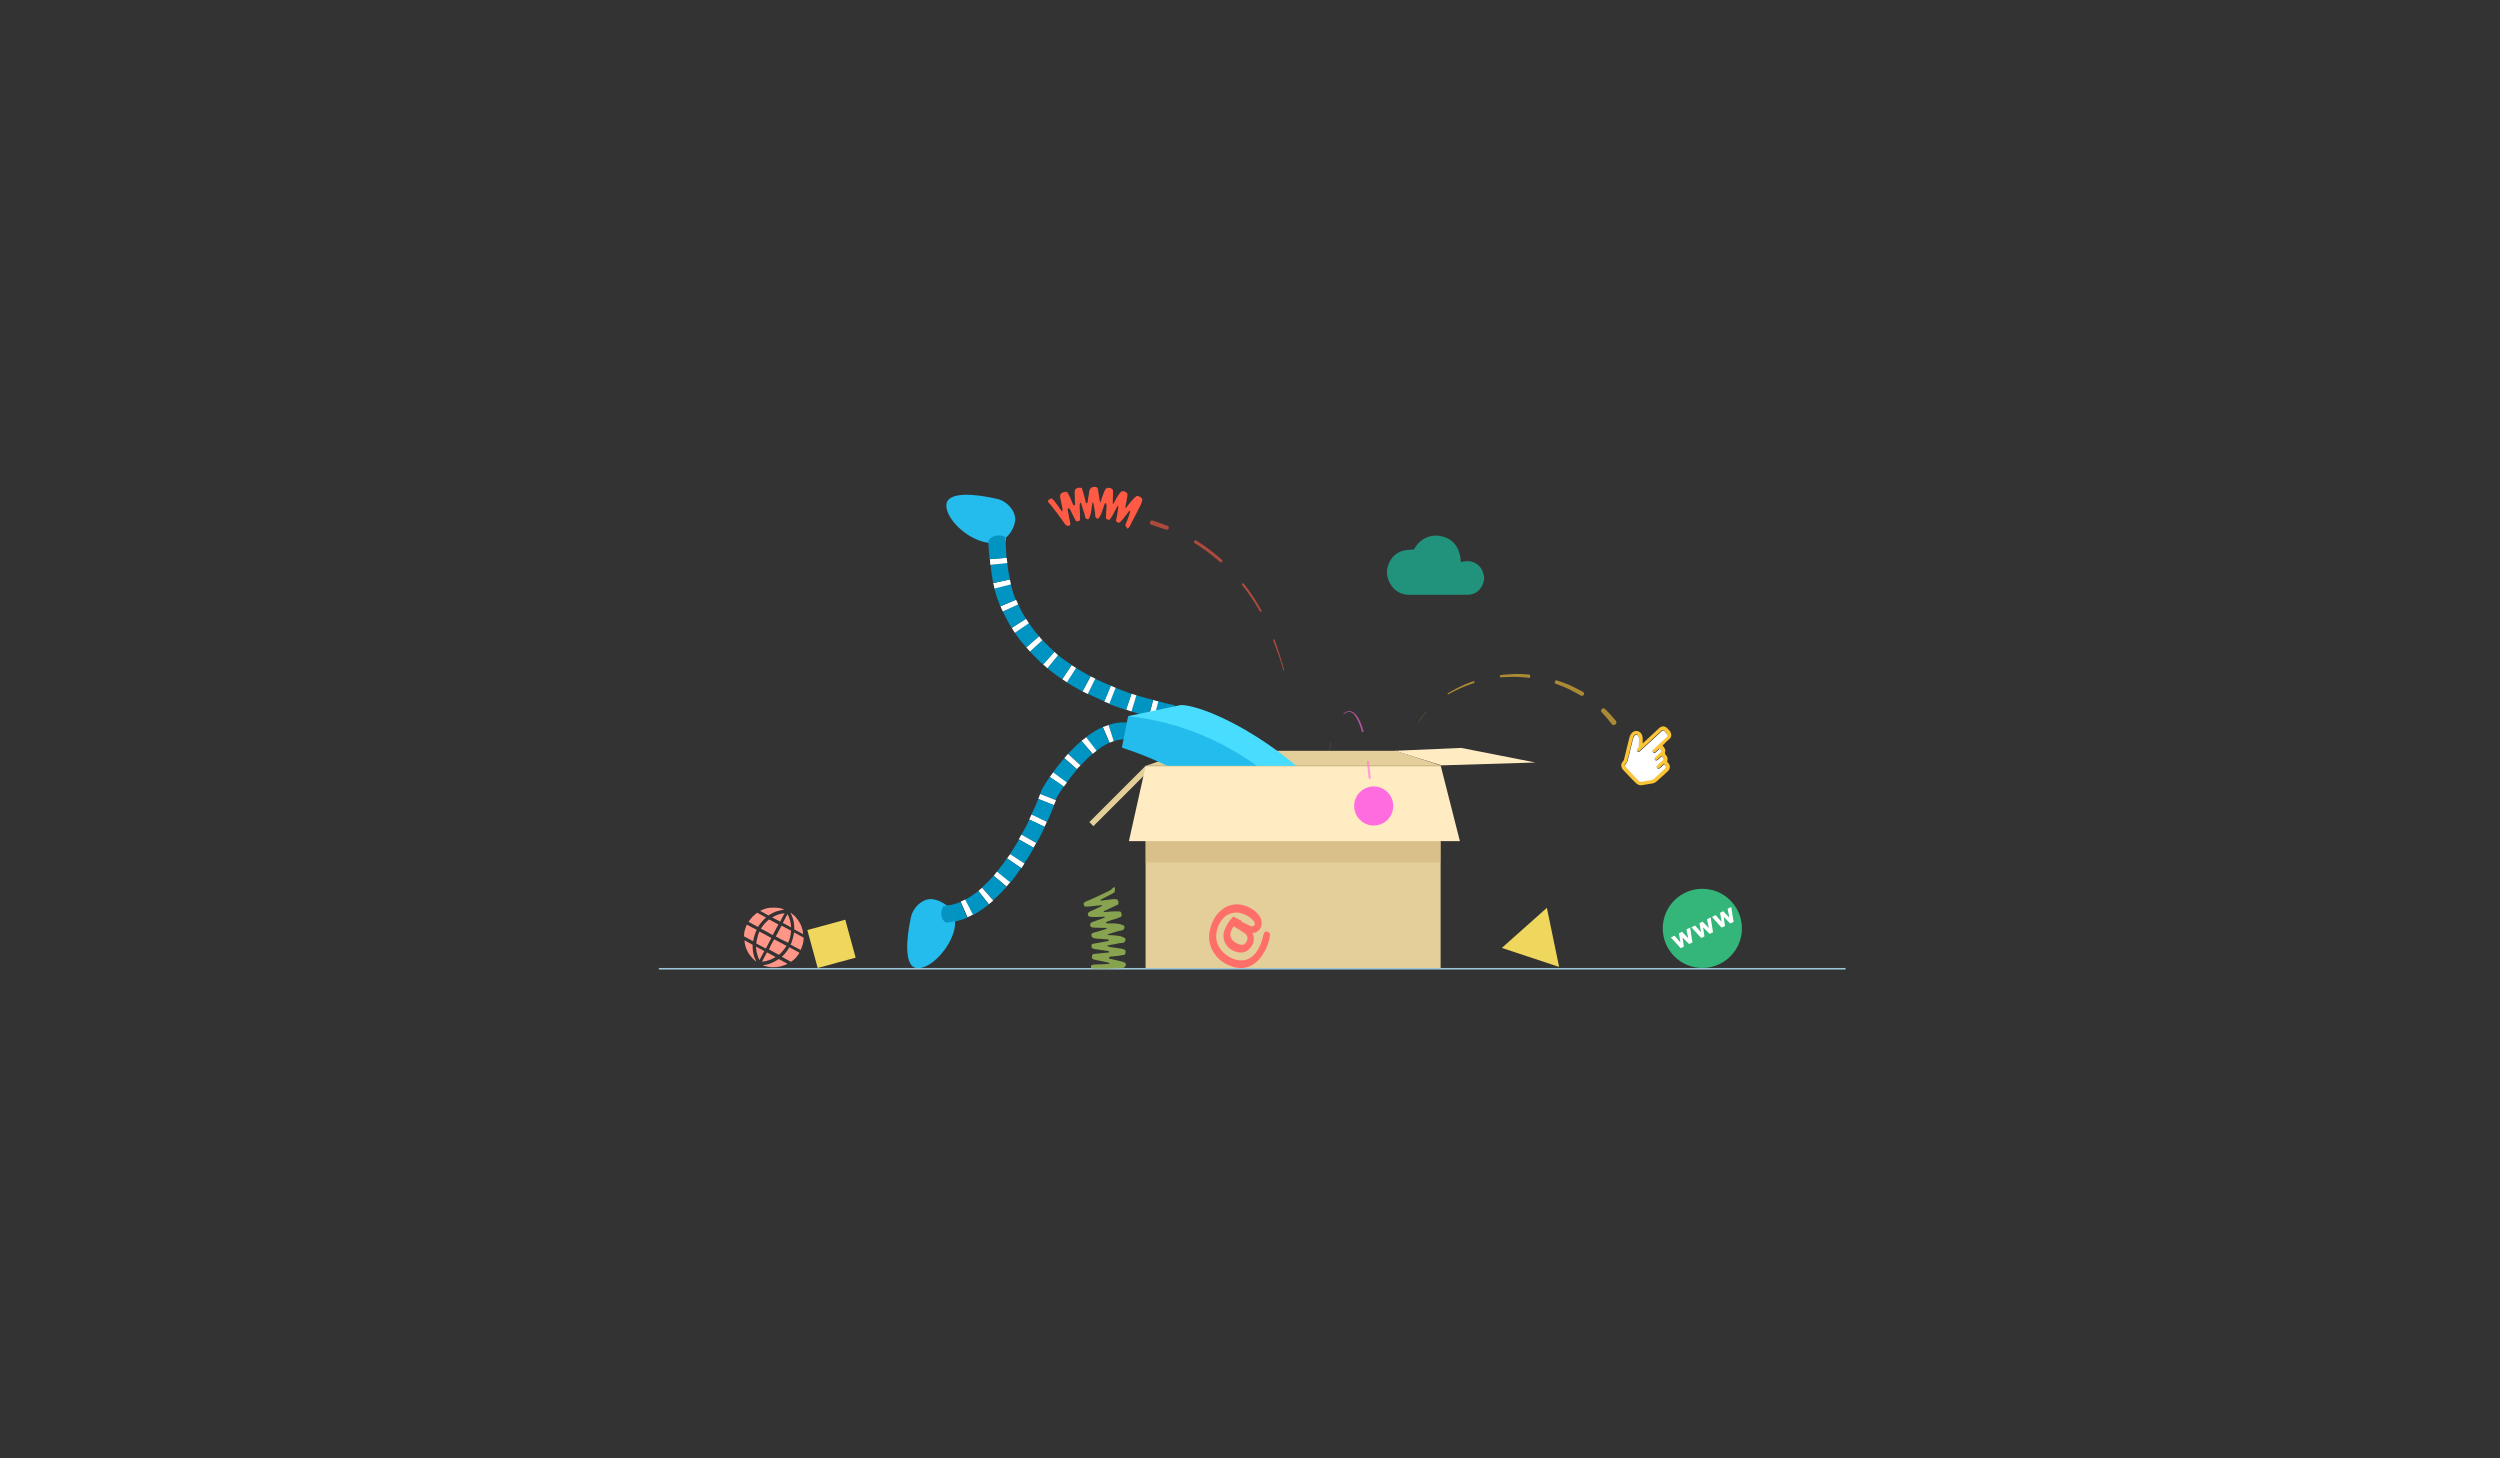 <?xml version="1.0" encoding="utf-8"?>
<!-- Generator: Adobe Illustrator 19.0.1, SVG Export Plug-In . SVG Version: 6.00 Build 0)  -->
<!DOCTYPE svg PUBLIC "-//W3C//DTD SVG 1.1//EN" "http://www.w3.org/Graphics/SVG/1.1/DTD/svg11.dtd">
<svg version="1.1" id="Layer_1" xmlns="http://www.w3.org/2000/svg" xmlns:xlink="http://www.w3.org/1999/xlink" x="0px" y="0px"
	 viewBox="0 0 960 560" style="enable-background:new 0 0 960 560;" xml:space="preserve">
<rect x="0" y="0" width="960" height="560" fill="#333333" stroke="none"/>
<style type="text/css">
	.st0{fill:#0094C2;}
	.st1{fill:#FFFFFF;}
	.st2{fill:#24BCEC;}
	.st3{fill:#E4CF9A;}
	.st4{fill:#48DDFF;}
	.st5{opacity:0.5;}
	.st6{fill:#CCB175;}
	.st7{fill:#FFECC2;}
	.st8{fill:#9CC8D9;}
	.st9{opacity:0.6;}
	.st10{fill:#FCC535;}
	.st11{fill:#EFD75E;}
	.st12{fill:#FF6CE0;}
	.st13{fill:#34B67A;}
	.st14{fill:#FF5A43;}
	.st15{fill:#FF6F69;}
	.st16{opacity:0.7;}
	.st17{fill:#1ABC9C;}
	.st18{fill:none;stroke:#24BCEC;stroke-miterlimit:10;}
	.st19{fill:#0593C1;}
	.st20{fill:#88A34F;}
	.st21{fill:#FF9688;}
</style>
<g>
	<g>
		<g>
			<path class="st0" d="M444.7,269.3c0,0,1.6,0.4,3.2,0.8c0.8,0.2,1.6,0.3,2.2,0.5c0.6,0.1,1,0.2,1,0.2l-1,6.4c0,0-0.5-0.1-1.1-0.2
				c-0.6-0.1-1.5-0.3-2.4-0.5c-1.7-0.4-3.4-0.8-3.4-0.8L444.7,269.3z"/>
		</g>
		<g>
			<path class="st1" d="M442.8,268.8c0,0,0.5,0.1,1,0.3c0.5,0.1,1,0.2,1,0.2l-1.6,6.3c0,0-0.5-0.1-1-0.3c-0.5-0.1-1-0.3-1-0.3
				L442.8,268.8z"/>
		</g>
	</g>
	<g>
		<g>
			<path class="st0" d="M436.4,267c0,0,0.4,0.1,1,0.3c0.6,0.2,1.4,0.4,2.2,0.6c0.8,0.2,1.6,0.5,2.2,0.6c0.6,0.2,1,0.3,1,0.3
				l-1.7,6.3c0,0-0.4-0.1-1-0.3c-0.6-0.2-1.5-0.4-2.3-0.6c-0.8-0.2-1.7-0.5-2.3-0.7c-0.6-0.2-1-0.3-1-0.3L436.4,267z"/>
		</g>
		<g>
			<polygon class="st1" points="434.5,266.4 436.4,267 434.5,273.2 432.4,272.5 			"/>
		</g>
	</g>
	<g>
		<g>
			<path class="st0" d="M428.3,264.1c0,0,1.5,0.6,3.1,1.2c0.8,0.3,1.6,0.6,2.1,0.8c0.6,0.2,1,0.3,1,0.3l-2.1,6.2c0,0-0.4-0.1-1-0.3
				c-0.6-0.2-1.4-0.5-2.3-0.8c-1.6-0.6-3.3-1.2-3.3-1.2L428.3,264.1z"/>
		</g>
		<g>
			<polygon class="st1" points="426.5,263.3 428.4,264.1 426,270.2 424,269.4 			"/>
		</g>
	</g>
	<g>
		<g>
			<path class="st0" d="M420.5,260.6c0,0,1.5,0.8,3,1.4c0.7,0.3,1.5,0.7,2.1,0.9c0.6,0.3,1,0.4,1,0.4l-2.5,6c0,0-0.4-0.2-1-0.4
				c-0.6-0.3-1.4-0.6-2.2-1c-1.6-0.7-3.2-1.5-3.2-1.5L420.5,260.6z"/>
		</g>
		<g>
			<polygon class="st1" points="418.8,259.7 420.6,260.6 417.7,266.5 415.7,265.5 			"/>
		</g>
	</g>
	<g>
		<g>
			<path class="st0" d="M413.1,256.4c0,0,0.3,0.2,0.9,0.6c0.5,0.3,1.2,0.7,1.9,1.1c0.7,0.4,1.4,0.8,1.9,1.1c0.5,0.3,0.9,0.5,0.9,0.5
				l-3,5.8c0,0-0.4-0.2-1-0.5c-0.6-0.3-1.3-0.8-2.1-1.2c-0.8-0.4-1.5-0.9-2.1-1.2c-0.6-0.3-0.9-0.6-0.9-0.6L413.1,256.4z"/>
		</g>
		<g>
			<polygon class="st1" points="411.5,255.4 413.2,256.5 409.7,262 407.9,260.8 			"/>
		</g>
	</g>
	<g>
		<g>
			<path class="st0" d="M406.3,251.6c0,0,0.3,0.2,0.8,0.6c0.5,0.4,1.1,0.9,1.8,1.3c0.6,0.5,1.3,1,1.8,1.3c0.5,0.3,0.8,0.6,0.8,0.6
				l-3.6,5.4c0,0-0.4-0.2-0.9-0.6c-0.6-0.3-1.3-0.9-2-1.4c-0.7-0.5-1.4-1.1-1.9-1.5c-0.5-0.4-0.9-0.7-0.9-0.7L406.3,251.6z"/>
		</g>
		<g>
			<polygon class="st1" points="404.9,250.3 406.3,251.6 402.2,256.6 400.5,255.1 			"/>
		</g>
	</g>
	<g>
		<g>
			<path class="st0" d="M400.3,245.8c0,0,1.1,1.2,2.3,2.3c0.5,0.6,1.2,1.1,1.6,1.5c0.4,0.4,0.7,0.7,0.7,0.7l-4.3,4.9
				c0,0-0.3-0.3-0.8-0.7c-0.5-0.5-1.2-1-1.8-1.7c-1.2-1.3-2.5-2.6-2.5-2.6L400.3,245.8z"/>
		</g>
		<g>
			<path class="st1" d="M399,244.3c0,0,0.3,0.4,0.6,0.8c0.3,0.4,0.7,0.7,0.7,0.7l-4.8,4.4c0,0-0.4-0.4-0.7-0.8
				c-0.4-0.4-0.7-0.8-0.7-0.8L399,244.3z"/>
		</g>
	</g>
	<g>
		<g>
			<path class="st0" d="M395,239.2c0,0,1,1.3,1.9,2.6c0.5,0.7,1,1.2,1.4,1.7c0.4,0.5,0.7,0.8,0.7,0.8l-4.9,4.3c0,0-0.3-0.3-0.7-0.8
				c-0.4-0.5-1-1.2-1.6-1.9c-1.1-1.4-2.1-2.9-2.1-2.9L395,239.2z"/>
		</g>
		<g>
			<polygon class="st1" points="394,237.6 395.1,239.3 389.7,243 388.5,241.1 			"/>
		</g>
	</g>
	<g>
		<g>
			<path class="st0" d="M391,232.1c0,0,0.6,1.5,1.4,2.8c0.7,1.4,1.6,2.7,1.6,2.7l-5.5,3.5c0,0-1-1.5-1.8-3.1
				c-0.9-1.6-1.6-3.2-1.6-3.2L391,232.1z"/>
		</g>
		<g>
			<path class="st1" d="M390.2,230.3c0,0,0,0.1,0.1,0.3c0.1,0.2,0.2,0.4,0.3,0.6c0.2,0.4,0.4,0.9,0.4,0.9l-5.9,2.7
				c0,0-0.2-0.5-0.5-1c-0.1-0.3-0.2-0.5-0.3-0.7c-0.1-0.2-0.1-0.3-0.1-0.3L390.2,230.3z"/>
		</g>
	</g>
	<g>
		<g>
			<path class="st0" d="M388.2,224.3c0,0,0.1,0.4,0.2,1c0.2,0.6,0.4,1.3,0.6,2.1c0.2,0.8,0.5,1.5,0.7,2c0.2,0.6,0.4,0.9,0.4,0.9
				l-6,2.5c0,0-0.2-0.4-0.4-1.1c-0.2-0.6-0.6-1.5-0.9-2.3c-0.3-0.9-0.5-1.7-0.7-2.4c-0.2-0.7-0.3-1.1-0.3-1.1L388.2,224.3z"/>
		</g>
		<g>
			<polygon class="st1" points="387.8,222.5 388.2,224.4 381.9,226 381.4,223.9 			"/>
		</g>
	</g>
	<g>
		<g>
			<path class="st0" d="M386.8,216.1c0,0,0,0.4,0.1,1c0.1,0.6,0.2,1.4,0.3,2.2c0.1,0.8,0.3,1.6,0.4,2.2c0.1,0.6,0.2,1,0.2,1
				l-6.4,1.4c0,0-0.1-0.4-0.2-1.1c-0.1-0.7-0.3-1.5-0.4-2.4c-0.1-0.9-0.3-1.8-0.3-2.4c-0.1-0.7-0.1-1.1-0.1-1.1L386.8,216.1z"/>
		</g>
		<g>
			<path class="st1" d="M386.6,214.2c0,0,0,0.5,0.1,1c0.1,0.5,0.1,1,0.1,1l-6.5,0.7c0,0-0.1-0.5-0.1-1.1c0-0.5-0.1-1.1-0.1-1.1
				L386.6,214.2z"/>
		</g>
	</g>
	<g>
		<g>
			<path class="st0" d="M386.1,207.5c0,0,0.1,1.7,0.2,3.4c0.1,1.7,0.2,3.3,0.2,3.3l-6.5,0.5c0,0-0.2-1.7-0.3-3.5
				c-0.1-1.7-0.2-3.4-0.2-3.4L386.1,207.5z"/>
		</g>
		<g>
			<polygon class="st1" points="386,205.4 386.2,207.5 379.6,208 379.5,205.9 			"/>
		</g>
	</g>
</g>
<g>
	<path class="st2" d="M363.4,194.1c0-5.9,12.4-4.2,19.6-2.5c4,0.9,7.3,5.1,6.8,8.5c-0.6,3.9-4.3,9.8-11.6,8.1
		C370.9,206.6,363.4,199.3,363.4,194.1z"/>
</g>
<g>
	<polygon class="st3" points="553.7,294.1 439.9,294.1 456.7,288.3 535.9,288.3 	"/>
</g>
<g>
	<path class="st4" d="M433.2,275l20.4-4.3c15.2,0.8,60.6,27.3,69.3,58.1l-4.9,6.7L433.2,275z"/>
</g>
<g>
	<g>
		<g>
			<path class="st0" d="M425.7,278.4c0,0,0.5-0.2,1.2-0.4c0.7-0.2,1.7-0.4,2.8-0.5c0.5-0.1,1-0.1,1.5-0.1c0.5,0,0.9,0,1.3,0
				c0.8,0.1,1.3,0.1,1.3,0.1L433,284c0,0-0.3,0-0.8-0.1c-0.2,0-0.5,0-0.8,0c-0.3,0-0.6,0-1,0.1c-1.3,0.1-2.7,0.6-2.7,0.6
				L425.7,278.4z"/>
		</g>
		<g>
			<path class="st1" d="M423.5,279.2c0,0,0.6-0.2,1.1-0.4c0.6-0.2,1.1-0.4,1.1-0.4l2,6.2c0,0-1.6,0.6-1.6,0.6L423.5,279.2z"/>
		</g>
	</g>
	<g>
		<g>
			<path class="st0" d="M417,283.1c0,0,0.4-0.3,0.9-0.7c0.6-0.4,1.3-0.9,2.1-1.4c1.6-1,3.4-1.8,3.4-1.8l2.6,6c0,0-1.3,0.6-2.6,1.4
				c-0.6,0.4-1.3,0.8-1.7,1.2c-0.5,0.3-0.8,0.6-0.8,0.6L417,283.1z"/>
		</g>
		<g>
			<path class="st1" d="M415.3,284.5c0,0,0.4-0.4,0.9-0.7c0.4-0.3,0.9-0.7,0.9-0.7l4,5.2c0,0-0.4,0.3-0.8,0.6
				c-0.4,0.3-0.7,0.6-0.7,0.6L415.3,284.5z"/>
		</g>
	</g>
	<g>
		<g>
			<path class="st0" d="M410.1,289.5c0,0,1.2-1.3,2.5-2.6c1.3-1.3,2.7-2.4,2.7-2.4l4.2,5c0,0-1.2,1-2.3,2.1
				c-1.1,1.1-2.2,2.3-2.2,2.3L410.1,289.5z"/>
		</g>
		<g>
			<path class="st1" d="M408.7,291.1c0,0,0.4-0.4,0.7-0.8c0.4-0.4,0.7-0.8,0.7-0.8l4.8,4.4c0,0-0.3,0.4-0.7,0.7
				c-0.3,0.4-0.7,0.7-0.7,0.7L408.7,291.1z"/>
		</g>
	</g>
	<g>
		<g>
			<path class="st0" d="M404.3,296.7c0,0,1-1.4,2.1-2.8c1.1-1.4,2.3-2.7,2.3-2.7l4.9,4.3c0,0-1.1,1.2-2.1,2.5c-1,1.3-2,2.6-2,2.6
				L404.3,296.7z"/>
		</g>
		<g>
			<polygon class="st1" points="403.1,298.4 404.4,296.6 409.7,300.5 408.5,302.1 			"/>
		</g>
	</g>
	<g>
		<g>
			<path class="st0" d="M399.4,305l0.6-1.7l0.5-0.9l0.4-0.6l0.7-1.2c0.5-0.8,1-1.5,1.5-2.3l5.4,3.7c-0.5,0.7-0.9,1.4-1.4,2.1
				l-0.7,1.1l-0.5,0.8l-0.5,1.2L399.4,305z"/>
		</g>
		<g>
			<polygon class="st1" points="398.7,306.8 399.4,304.9 405.5,307.3 404.7,309.2 			"/>
		</g>
	</g>
	<g>
		<g>
			<path class="st0" d="M396,312.9c0,0,0.7-1.5,1.4-3c0.7-1.5,1.3-3.1,1.3-3.1l6.1,2.4c0,0-0.7,1.6-1.3,3.2
				c-0.7,1.6-1.4,3.2-1.4,3.2L396,312.9z"/>
		</g>
		<g>
			<polygon class="st1" points="395.2,314.7 396.1,312.8 402,315.6 401.1,317.5 			"/>
		</g>
	</g>
	<g>
		<g>
			<path class="st0" d="M392.2,320.6c0,0,0.8-1.5,1.6-2.9c0.8-1.5,1.5-3,1.5-3l5.9,2.8c0,0-0.8,1.6-1.5,3.1
				c-0.4,0.8-0.8,1.5-1.1,2.1c-0.3,0.6-0.5,1-0.5,1L392.2,320.6z"/>
		</g>
		<g>
			<polygon class="st1" points="391.2,322.3 392.2,320.5 397.9,323.7 396.9,325.5 			"/>
		</g>
	</g>
	<g>
		<g>
			<path class="st0" d="M387.8,328c0,0,0.2-0.3,0.6-0.9c0.3-0.5,0.8-1.2,1.2-1.9c0.9-1.4,1.7-2.8,1.7-2.8l5.7,3.2c0,0-0.9,1.5-1.8,3
				c-0.4,0.8-0.9,1.5-1.3,2c-0.4,0.6-0.6,0.9-0.6,0.9L387.8,328z"/>
		</g>
		<g>
			<path class="st1" d="M386.7,329.6c0,0,0.3-0.4,0.6-0.8c0.3-0.4,0.6-0.8,0.6-0.8l5.5,3.6c0,0-0.3,0.5-0.6,0.9
				c-0.3,0.4-0.6,0.9-0.6,0.9L386.7,329.6z"/>
		</g>
	</g>
	<g>
		<g>
			<path class="st0" d="M382.8,334.8c0,0,0.3-0.3,0.6-0.8c0.4-0.5,0.9-1.1,1.4-1.8c0.5-0.7,1-1.3,1.3-1.8c0.3-0.5,0.6-0.8,0.6-0.8
				l5.4,3.7c0,0-0.2,0.4-0.6,0.9c-0.4,0.5-0.9,1.3-1.4,2c-0.5,0.7-1.1,1.4-1.5,1.9c-0.4,0.5-0.7,0.9-0.7,0.9L382.8,334.8z"/>
		</g>
		<g>
			<path class="st1" d="M381.6,336.3c0,0,0.3-0.4,0.6-0.8c0.3-0.4,0.6-0.8,0.6-0.8l5.1,4.1c0,0-0.3,0.4-0.7,0.8
				c-0.3,0.4-0.7,0.8-0.7,0.8L381.6,336.3z"/>
		</g>
	</g>
	<g>
		<g>
			<path class="st0" d="M377.1,340.8c0,0,0.3-0.3,0.7-0.7c0.4-0.4,1-1,1.6-1.5c0.6-0.6,1.1-1.2,1.5-1.6c0.4-0.4,0.7-0.7,0.7-0.7
				l4.9,4.3c0,0-0.3,0.3-0.8,0.8c-0.4,0.5-1,1.2-1.7,1.8c-0.6,0.6-1.3,1.3-1.8,1.7c-0.5,0.5-0.8,0.8-0.8,0.8L377.1,340.8z"/>
		</g>
		<g>
			<path class="st1" d="M375.7,342.1c0,0,0.4-0.3,0.7-0.6c0.4-0.3,0.7-0.6,0.7-0.6l4.3,4.9c0,0-0.4,0.4-0.8,0.7
				c-0.4,0.4-0.9,0.7-0.9,0.7L375.7,342.1z"/>
		</g>
	</g>
	<g>
		<g>
			<path class="st0" d="M370.5,345.5c0,0,0.1,0,0.2-0.1c0.1-0.1,0.4-0.2,0.6-0.3c0.5-0.3,1.1-0.7,1.8-1.1c0.6-0.5,1.3-0.9,1.7-1.2
				c0.5-0.4,0.8-0.6,0.8-0.6l4.1,5.1c0,0-0.4,0.3-0.9,0.7c-0.6,0.4-1.3,0.9-2.1,1.5c-0.8,0.5-1.6,1-2.2,1.4
				c-0.3,0.2-0.6,0.3-0.8,0.4c-0.2,0.1-0.3,0.1-0.3,0.1L370.5,345.5z"/>
		</g>
		<g>
			<path class="st1" d="M368.9,346.2c0,0.1,1.7-0.8,1.7-0.8l3,5.8c0,0-2.1,1.1-2.1,1L368.9,346.2z"/>
		</g>
	</g>
	<g>
		<g>
			<path class="st0" d="M363.3,347.8c0,0,0.1,0,0.2,0c0.2,0,0.4-0.1,0.6-0.1c0.5-0.1,1.2-0.2,1.9-0.4c0.7-0.2,1.4-0.4,1.9-0.6
				c0.5-0.2,0.9-0.3,0.9-0.3l2.6,6c0,0-0.4,0.2-1.1,0.4c-0.7,0.3-1.6,0.6-2.5,0.8c-0.9,0.3-1.9,0.4-2.6,0.6
				c-0.4,0.1-0.7,0.1-0.9,0.2c-0.2,0-0.3,0-0.3,0L363.3,347.8z"/>
		</g>
		<g>
			<polygon class="st1" points="361.6,347.9 363.4,347.8 364.1,354.2 361.7,354.4 			"/>
		</g>
	</g>
</g>
<g>
	<path class="st2" d="M352.6,371.8c-5.9,0.1-4.4-12.3-2.8-19.6c0.9-4.1,4.9-7.4,8.3-6.9c3.9,0.5,9.9,4.1,8.4,11.5
		C364.9,364,357.7,371.7,352.6,371.8z"/>
</g>
<g>
	<path class="st2" d="M503.2,344.8c-14.3-22.7-35.7-45.8-72.4-57.7l2.4-12.1c55.1,6.1,81.3,52,84.7,60.5L503.2,344.8z"/>
</g>
<g>
	<rect x="439.9" y="294.1" class="st3" width="113.3" height="77.7"/>
</g>
<g>
	<line class="st3" x1="440.7" y1="294.9" x2="419" y2="316.6"/>
	
		<rect x="428.8" y="290.4" transform="matrix(0.707 0.707 -0.707 0.707 342.094 -214.424)" class="st3" width="2.2" height="30.6"/>
</g>
<g class="st5">
	<rect x="439.9" y="294.1" class="st6" width="113.3" height="37.1"/>
</g>
<g>
	<polygon class="st7" points="439.9,294.3 433.5,323 560.6,323 553.3,294.3 	"/>
</g>
<g>
	<polygon class="st7" points="553.5,293.9 535.7,288.3 561.1,287.2 589.6,292.8 	"/>
</g>
<g>
	<rect x="253" y="371.7" class="st8" width="455.7" height="0.6"/>
</g>
<g class="st9">
	<g>
		<path class="st10" d="M619,278.1c0,0-0.2-0.3-0.6-0.7c-0.3-0.4-0.8-1-1.3-1.6c-0.9-1.1-2-2.2-2-2.2c-0.4-0.4-0.4-1,0-1.3
			c0.4-0.4,0.9-0.4,1.3,0l0,0c0,0,1.1,1.1,2.1,2.2c0.5,0.6,1,1.2,1.4,1.6c0.4,0.4,0.6,0.7,0.6,0.7c0.3,0.4,0.3,1.1-0.2,1.4
			S619.4,278.6,619,278.1C619.1,278.1,619,278.1,619,278.1L619,278.1z"/>
	</g>
	<g>
		<path class="st10" d="M607,267.1c0,0-0.6-0.4-1.4-0.8c-0.9-0.5-2-1.1-3.2-1.7c-2.4-1.1-4.9-2-4.9-2c-0.4-0.1-0.6-0.5-0.4-0.9
			c0.1-0.4,0.5-0.5,0.8-0.4l0,0c0,0,2.6,0.8,5.1,1.9c1.2,0.6,2.5,1.2,3.4,1.7c0.9,0.5,1.5,0.8,1.5,0.8l0,0c0.4,0.2,0.5,0.7,0.3,1.1
			C607.9,267.2,607.4,267.3,607,267.1C607,267.1,607,267.1,607,267.1z"/>
	</g>
	<g>
		<path class="st10" d="M587.1,260.3c0,0-0.7-0.1-1.7-0.2c-1-0.1-2.3-0.1-3.7-0.2c-2.7,0-5.3,0.2-5.3,0.2c-0.2,0-0.5-0.2-0.5-0.4
			c0-0.2,0.2-0.4,0.4-0.5c0,0,2.7-0.3,5.4-0.4c1.4,0,2.7,0,3.7,0.1c1,0.1,1.7,0.1,1.7,0.1l0,0c0.3,0,0.5,0.3,0.5,0.6
			C587.7,260.1,587.5,260.3,587.1,260.3C587.1,260.3,587.1,260.3,587.1,260.3z"/>
	</g>
	<g>
		<path class="st10" d="M566,262.3c0,0-2.6,0.8-5,1.9c-2.5,1.1-4.8,2.4-4.8,2.4c-0.1,0.1-0.2,0-0.3-0.1c-0.1-0.1,0-0.2,0.1-0.3
			c0,0,2.3-1.4,4.8-2.6c2.4-1.2,5-2,5-2l0,0c0.2-0.1,0.3,0,0.4,0.2C566.3,262,566.2,262.2,566,262.3C566,262.3,566,262.3,566,262.3z
			"/>
	</g>
	<g>
		<path class="st10" d="M547.9,273.2c0,0-1,1.1-1.9,2.3c-0.9,1.2-1.7,2.5-1.7,2.5s0.7-1.3,1.6-2.5c0.9-1.2,1.9-2.3,1.9-2.3
			C547.9,273.1,547.9,273.1,547.9,273.2C548,273.1,548,273.2,547.9,273.2C547.9,273.2,547.9,273.2,547.9,273.2z"/>
	</g>
</g>
<g>
	<polygon class="st11" points="598.7,371.3 576.7,364 594,348.6 	"/>
</g>
<g>
	<circle class="st12" cx="527.5" cy="309.5" r="7.5"/>
</g>
<g class="st9">
	<g>
		<path class="st12" d="M525.5,298.6l-0.6-6c0-0.2,0.1-0.4,0.4-0.4c0.2,0,0.4,0.1,0.4,0.4l0.7,6c0,0.2-0.2,0.5-0.4,0.5
			C525.8,299,525.6,298.8,525.5,298.6C525.5,298.6,525.5,298.6,525.5,298.6z"/>
	</g>
	<g>
		<path class="st12" d="M522.9,280.9c0,0-0.1-0.2-0.1-0.5c-0.1-0.3-0.2-0.8-0.4-1.3c-0.2-0.5-0.4-1.1-0.7-1.8
			c-0.3-0.6-0.6-1.3-1-1.9c-0.2-0.3-0.4-0.6-0.6-0.9c-0.2-0.3-0.5-0.5-0.8-0.7c-0.3-0.2-0.6-0.3-0.8-0.4c-0.3-0.1-0.6-0.1-0.8,0
			c-0.3,0-0.5,0.2-0.7,0.2c-0.2,0.1-0.4,0.2-0.5,0.3c-0.2,0.2-0.4,0.3-0.4,0.3l0,0c-0.1,0.1-0.2,0-0.2,0c-0.1-0.1,0-0.2,0-0.2
			c0,0,0.1-0.1,0.4-0.3c0.1-0.1,0.3-0.2,0.5-0.3c0.2-0.1,0.5-0.2,0.8-0.3c0.3-0.1,0.6-0.1,1,0c0.3,0.1,0.7,0.2,1,0.4
			c0.3,0.2,0.6,0.5,0.9,0.7c0.2,0.3,0.5,0.6,0.7,0.9c0.4,0.6,0.8,1.3,1.1,2c0.3,0.6,0.5,1.3,0.7,1.8c0.2,0.5,0.3,1,0.4,1.3
			c0.1,0.3,0.2,0.5,0.2,0.5c0,0.1,0,0.3-0.2,0.4S522.9,281,522.9,280.9C522.9,280.9,522.9,280.9,522.9,280.9z"/>
	</g>
	<g>
		<path class="st12" d="M511,285.1l-0.9,5.9l1-5.9C511.2,285,511.1,285,511,285.1C511.1,285,511,285.1,511,285.1
			C511,285.1,511,285.1,511,285.1z"/>
	</g>
</g>
<g>
	<g>
		<circle class="st13" cx="653.7" cy="356.5" r="15.2"/>
	</g>
	<g>
		<path class="st1" d="M641.6,360l1.4-0.7l2.3,2.6l-0.6-3.5l1.2-0.6l2.4,2.5l-0.7-3.4l1.4-0.7l0.9,5.7l-1.3,0.6l-2.5-2.5l0.5,3.5
			l-1.2,0.6L641.6,360z"/>
		<path class="st1" d="M649.5,356.1l1.4-0.7l2.3,2.6l-0.6-3.5l1.2-0.6l2.4,2.5l-0.7-3.4l1.4-0.7l0.9,5.7l-1.3,0.6l-2.5-2.5l0.5,3.5
			l-1.2,0.6L649.5,356.1z"/>
		<path class="st1" d="M657.4,352.1l1.4-0.7l2.3,2.6l-0.6-3.5l1.2-0.6l2.4,2.5l-0.7-3.4l1.4-0.7l0.9,5.7l-1.3,0.6l-2.5-2.5l0.5,3.5
			l-1.3,0.6L657.4,352.1z"/>
	</g>
</g>
<g>
	<g>
		<path class="st10" d="M622.9,295.2c0-0.1-0.1-0.2-0.1-0.3c-0.4-0.8-0.3-1.9,0.4-2.5c0.2-0.2,0.3-0.4,0.4-0.7
			c0.7-2.8,1.4-5.7,2.1-8.5c0.2-0.7,0.5-1.3,1-1.8c1-1.1,2.8-0.9,3.6,0.4c0.4,0.6,0.5,1.3,0.5,2c0,0.6-0.1,1.1,0,1.7
			c0.1-0.1,0.1-0.1,0.2-0.2c2-1.9,4-3.7,6-5.6c1-0.9,1.9-1,3-0.3c0,0,0,0,0,0c0.5,0.5,0.9,1,1.4,1.5c0,0,0,0,0,0.1
			c0.6,1.1,0.5,2.1-0.5,2.9c-0.8,0.7-1.6,1.4-2.3,2.2c-0.1,0.1-0.1,0.1-0.2,0.2c0.2,0.2,0.4,0.4,0.5,0.6c0.5,0.6,0.7,1.2,0.5,1.9
			c-0.2,0.5,0,0.8,0.3,1.1c0.7,0.7,0.8,1.5,0.5,2.4c0,0.1,0,0.2,0,0.2c0.1,0.2,0.3,0.3,0.4,0.5c0.9,0.9,0.8,2.3-0.1,3.1
			c-1.4,1.3-2.8,2.6-4.2,3.8c-0.6,0.6-1.3,0.9-2.1,1c-1.2,0.2-2.4,0.4-3.6,0.6c-0.7,0.1-1.3,0-1.9-0.4c-0.1-0.1-0.3-0.2-0.4-0.3
			C626.5,299.1,624.7,297.1,622.9,295.2z M637.3,287.3c-0.1,0.1-0.2,0.2-0.3,0.2c-0.4,0.4-0.9,0.8-1.3,1.2c-0.3,0.3-0.8,0.2-1,0
			c-0.3-0.3-0.3-0.7,0-1c0.1-0.1,0.1-0.1,0.2-0.2c1.7-1.6,3.4-3.1,5.1-4.7c0.4-0.4,0.4-0.8,0-1.2c-0.3-0.3-0.5-0.6-0.8-0.9
			c-0.4-0.4-0.8-0.5-1.2-0.1c-1.7,1.6-3.4,3.1-5.1,4.7c-1.1,1-2.2,2-3.3,3c-0.3,0.3-0.8,0.3-1,0c-0.3-0.3-0.3-0.7,0.1-1
			c0.1-0.1,0.3-0.2,0.4-0.4c0.1-0.1,0.1-0.2,0.1-0.3c0.1-1,0.1-2.1,0.1-3.1c0-0.4-0.1-0.8-0.3-1.1c-0.3-0.6-0.9-0.6-1.4-0.1
			c-0.3,0.4-0.5,0.7-0.6,1.2c-0.7,2.8-1.4,5.7-2.1,8.5c-0.1,0.5-0.3,0.9-0.7,1.2c-0.4,0.4-0.4,0.8,0,1.2c1.6,1.7,3.2,3.4,4.7,5.1
			c0.4,0.4,0.8,0.6,1.4,0.5c1.2-0.2,2.4-0.4,3.5-0.6c0.2,0,0.4-0.1,0.6-0.2c0.3-0.1,0.6-0.3,0.8-0.5c1.4-1.3,2.8-2.5,4.1-3.8
			c0.3-0.3,0.4-0.7,0.2-1c-0.2-0.2-0.4-0.4-0.6-0.6c-0.1,0.1-0.1,0.1-0.2,0.2c-0.5,0.4-0.9,0.8-1.4,1.3c-0.2,0.2-0.4,0.2-0.6,0.2
			c-0.3,0-0.5-0.2-0.6-0.5c-0.1-0.3,0-0.6,0.2-0.8c0.7-0.6,1.4-1.3,2.1-1.9c0.3-0.2,0.4-0.6,0.2-0.9c-0.2-0.3-0.4-0.5-0.6-0.7
			c-0.5,0.5-1,0.9-1.5,1.4c-0.2,0.2-0.5,0.3-0.8,0.2c-0.5-0.2-0.6-0.8-0.2-1.2c0.7-0.6,1.4-1.3,2.1-1.9c0.3-0.3,0.4-0.7,0.1-1
			C637.7,287.7,637.5,287.5,637.3,287.3z"/>
	</g>
	<g>
		<path class="st1" d="M637.3,287.3c0.2,0.2,0.4,0.4,0.5,0.6c0.2,0.3,0.2,0.7-0.1,1c-0.7,0.6-1.4,1.3-2.1,1.9
			c-0.4,0.4-0.3,1,0.2,1.2c0.3,0.1,0.5,0,0.8-0.2c0.5-0.5,1-0.9,1.5-1.4c0.2,0.2,0.4,0.4,0.6,0.7c0.2,0.3,0.1,0.6-0.2,0.9
			c-0.7,0.6-1.4,1.3-2.1,1.9c-0.2,0.2-0.3,0.5-0.2,0.8c0.1,0.3,0.3,0.4,0.6,0.5c0.2,0,0.4-0.1,0.6-0.2c0.5-0.4,0.9-0.8,1.4-1.3
			c0.1-0.1,0.1-0.1,0.2-0.2c0.2,0.2,0.4,0.4,0.6,0.6c0.2,0.3,0.1,0.7-0.2,1c-1.4,1.3-2.7,2.5-4.1,3.8c-0.2,0.2-0.5,0.4-0.8,0.5
			c-0.2,0.1-0.4,0.2-0.6,0.2c-1.2,0.2-2.4,0.4-3.5,0.6c-0.6,0.1-1-0.1-1.4-0.5c-1.6-1.7-3.2-3.4-4.7-5.1c-0.4-0.4-0.4-0.8,0-1.2
			c0.3-0.3,0.5-0.8,0.7-1.2c0.7-2.8,1.4-5.7,2.1-8.5c0.1-0.4,0.3-0.8,0.6-1.2c0.4-0.5,1-0.5,1.4,0.1c0.2,0.4,0.3,0.7,0.3,1.1
			c0,1-0.1,2.1-0.1,3.1c0,0.1-0.1,0.2-0.1,0.3c-0.1,0.1-0.3,0.2-0.4,0.4c-0.3,0.3-0.3,0.7-0.1,1c0.3,0.3,0.7,0.3,1,0
			c1.1-1,2.2-2,3.3-3c1.7-1.6,3.4-3.1,5.1-4.7c0.4-0.4,0.8-0.4,1.2,0.1c0.3,0.3,0.5,0.6,0.8,0.9c0.4,0.4,0.4,0.8,0,1.2
			c-1.7,1.6-3.4,3.1-5.1,4.7c-0.1,0.1-0.1,0.1-0.2,0.2c-0.3,0.3-0.3,0.7,0,1c0.3,0.3,0.7,0.3,1,0c0.4-0.4,0.9-0.8,1.3-1.2
			C637.1,287.5,637.2,287.4,637.3,287.3z"/>
	</g>
</g>
<g class="st9">
	<g>
		<path class="st14" d="M442.7,199.9l5.6,2c0.4,0.1,0.6,0.6,0.5,1c-0.1,0.4-0.6,0.6-1,0.5l-5.7-1.9c-0.4-0.1-0.6-0.6-0.5-1
			C441.8,200,442.2,199.8,442.7,199.9C442.7,199.9,442.7,199.9,442.7,199.9z"/>
	</g>
	<g>
		<path class="st14" d="M459.4,207.6c0,0,0.6,0.4,1.6,1c1,0.6,2.2,1.5,3.5,2.5c2.5,1.9,4.8,3.9,4.8,3.9l0,0c0.2,0.2,0.2,0.6,0,0.8
			c-0.2,0.2-0.6,0.2-0.8,0c0,0-2.3-2-4.7-3.8c-1.2-0.9-2.5-1.7-3.4-2.4c-1-0.6-1.6-1-1.6-1l0,0c-0.3-0.2-0.4-0.6-0.2-0.9
			S459.1,207.4,459.4,207.6C459.4,207.6,459.4,207.6,459.4,207.6z"/>
	</g>
	<g>
		<path class="st14" d="M477.6,224.1c0,0,1.9,2.4,3.6,5c1.7,2.6,3.2,5.3,3.2,5.3c0.1,0.2,0,0.4-0.1,0.5c-0.2,0.1-0.4,0-0.5-0.1
			c0,0-1.5-2.7-3.2-5.2c-1.7-2.5-3.6-4.9-3.6-4.9c-0.2-0.2-0.1-0.5,0.1-0.6C477.1,223.9,477.4,223.9,477.6,224.1
			C477.6,224.1,477.6,224.1,477.6,224.1L477.6,224.1z"/>
	</g>
	<g>
		<path class="st14" d="M489.4,245.6c0,0,1.1,2.9,2,5.8c0.9,2.9,1.7,5.9,1.7,5.9c0,0.1,0,0.2-0.1,0.2c-0.1,0-0.2,0-0.2-0.1
			c0,0-0.8-3-1.8-5.8c-1-2.9-2.1-5.7-2.1-5.7c-0.1-0.1,0-0.3,0.1-0.3C489.2,245.4,489.4,245.5,489.4,245.6
			C489.4,245.6,489.4,245.6,489.4,245.6z"/>
	</g>
	<g>
		<path class="st14" d="M495.8,269.3l0.9,5.9L495.8,269.3C495.7,269.3,495.7,269.2,495.8,269.3C495.7,269.2,495.8,269.2,495.8,269.3
			C495.8,269.3,495.8,269.3,495.8,269.3z"/>
	</g>
</g>
<g>
	<path class="st15" d="M476.7,353.9c1.1,0.5,2.2,1.1,3.3,1.6c0.2,0.1,0.5,0.2,0.7,0.2c0.8,0.1,1.3-0.5,1.1-1.3
		c-0.1-0.4-0.4-0.8-0.7-1.1c-1-1.1-2.3-1.8-3.6-2.3c-1.2-0.5-2.4-0.7-3.7-0.5c-2.2,0.3-3.8,1.5-5,3.3c-0.8,1.2-1.3,2.5-1.6,3.9
		c-0.7,3.6,0.6,6.5,3.4,8.8c1.3,1,2.7,1.7,4.3,2.1c3,0.6,5.4-0.3,7.3-2.7c1.5-2,2.4-4.3,2.9-6.8c0.1-0.3,0.2-0.6,0.3-0.9
		c0.3-0.5,1-0.6,1.5-0.4c0.5,0.2,0.9,0.8,0.8,1.4c-0.3,2.3-1.1,4.5-2.3,6.5c-0.7,1.3-1.6,2.5-2.7,3.5c-2.4,2.2-5.2,3-8.3,2.3
		c-2.9-0.7-5.5-2.1-7.4-4.4c-2.6-3.2-3.3-6.8-2.2-10.8c0.6-2.2,1.6-4.2,3.2-5.9c2.8-3,6.6-3.9,10.4-2.5c1.8,0.7,3.4,1.6,4.7,3.1
		c1,1.2,1.6,2.6,1.3,4.3c-0.4,1.8-1.7,2.9-3.1,2.9c-0.3,0-0.3,0.2-0.2,0.4c0.8,2.1,0.3,4-1.2,5.6c-1.4,1.6-3.2,1.9-5.2,1.3
		c-1.1-0.3-2.1-0.9-2.9-1.6c-1.8-1.7-2.5-4.3-1.6-6.7c0.7-1.9,1.8-3.6,3.2-5.1c0.1-0.1,0.2-0.2,0.4-0.1c1,0.6,2.1,1.1,3.1,1.7
		C476.7,353.8,476.7,353.9,476.7,353.9z M473.7,355.7c-0.4,0.6-0.7,1.2-0.9,1.7c-0.7,1.5-0.3,3,0.9,4c0.7,0.6,1.5,1,2.4,1.3
		c1,0.3,1.9,0,2.4-0.9c0.9-1.3,0.7-2.5-0.6-3.5C476.6,357.4,475.2,356.6,473.7,355.7z"/>
</g>
<g class="st16">
	<path class="st17" d="M569.9,221.5c0,0.4,0,0.7,0,1.1c0,0.1-0.1,0.2-0.1,0.3c-0.6,3.3-3,5.5-6.3,5.5c-7.5,0-15.1,0-22.6,0
		c-3.5,0-6.5-2.3-7.7-5.6c-0.3-0.7-0.4-1.4-0.6-2.2c0-0.6,0-1.2,0-1.8c0-0.1,0.1-0.2,0.1-0.3c0.7-3.6,2.7-6.1,6.3-7.1
		c1.3-0.3,2.6-0.3,4-0.4c2.1-4.2,6.5-6,10.4-5.1c4.7,1,7.2,4.3,7.6,10c0.2-0.1,0.5-0.2,0.7-0.2c2.9-0.8,6.1,0.5,7.4,3.2
		C569.5,219.7,569.7,220.6,569.9,221.5z"/>
</g>
<g>
	<g>
		<path class="st18" d="M285,267"/>
	</g>
</g>
<g>
	<path class="st19" d="M364.7,347.6l-2.4,0.3c0,0-2.4,3.9,0.9,6.4c0,0,3-0.3,4.5-0.8C367.6,353.6,368.2,349.8,364.7,347.6z"/>
</g>
<g>
	<path class="st19" d="M379.6,207.5c1.4-2,4.4-2.4,6.5-1.3l0.1,2.3l-6.5,0.6L379.6,207.5z"/>
</g>
<g>
	<path class="st14" d="M433,203c-0.1,0-0.5-0.6-0.9-1.3c0,0,0-0.1,0.3-0.8c0.8-1.7,1.5-4.1,1.5-4.1c0.2-0.8,0-0.9-0.5-0.3
		c0,0-0.9,1.1-1.8,2.3c-0.4,0.6-0.9,1.2-1.4,1.6c-0.3,0.3-0.3,0.3-0.3,0.3c-0.5,0.1-1.1-0.2-1.4-0.7c0,0,0,0,0.1-0.4
		c0.5-2,0.8-4.7,0.8-4.7c0.1-0.8-0.2-0.9-0.5-0.2c0,0-0.6,1.1-1.2,2.3c-0.4,0.8-0.8,1.5-1.3,2.2c-0.2,0.3-0.2,0.3-0.2,0.3
		c-0.5,0.2-1.1,0-1.5-0.4c0,0,0,0,0-0.3c0-1.3,0.1-2.7,0.2-4c0-0.8,0-1,0-1c-0.2-0.8-0.5-0.8-0.8-0.1c0,0-0.6,1.8-1.1,3.3
		c-0.3,0.8-1.1,2.2-1.4,2.2c-1.3-0.2-1-1.4-1.1-2.3c-0.2-1.6-0.6-3.4-0.6-3.4c-0.2-0.8-0.4-0.8-0.5,0c0,0-0.2,1.9-0.5,3.5
		c-0.2,0.9-0.7,2.4-1,2.4c-1.4,0-1.2-1.3-1.5-2.2c-0.5-1.4-0.9-2.8-0.9-2.8c-0.2-0.8-0.5-1.4-0.6-1.4c-0.1,0-0.4,0.7-0.3,1.5
		c0,0,0,1.3,0.1,2.6c0,0.7,0.1,1.4,0,2.2c0,0.4,0,0.4,0,0.4c-0.3,0.4-0.9,0.6-1.5,0.4c0,0,0,0-0.2-0.3c-0.7-1.3-1.3-2.6-2-4
		c-0.2-0.4-0.2-0.4-0.2-0.4c-0.5-0.4-0.9-0.2-0.8,0.4c0,0,0,0,0.1,0.6c0.2,1.5,0.6,3,0.9,4.5c0.1,0.3-0.2,0.9-0.4,1
		c-0.4,0.1-0.9,0-1.2-0.2c-0.4-0.3-0.6-0.7-0.9-1.1c-1.6-2.3-3.3-4.6-5.1-6.8c-0.2-0.3-0.6-0.5-0.8-0.9c-0.2-0.3-0.2-0.3-0.2-0.3
		c-0.1-0.4,0.5-1,1.4-1.2c0,0,0,0,0.3,0.2c0.8,0.7,1.3,1.5,1.9,2.3c0.6,0.8,1,1.4,1,1.4c0.4,0.7,0.9,1.2,0.9,1.1
		c0.1,0,0.2-0.8,0-1.6c0,0-0.2-1-0.5-2.3c-0.1-0.7-0.4-1.4-0.3-2.2c0.1-0.5,0.1-0.5,0.1-0.5c0.5-0.7,1.7-1.1,2.5-0.9
		c0,0,0,0,0.3,0.4c0.8,1.4,1.4,2.8,2,4.3c0.2,0.4,0.2,0.4,0.2,0.4c0.4,0.3,0.7,0,0.6-0.8c0,0-0.1-1.8-0.1-3.4c0-0.5-0.1-1.1,0.1-1.6
		c0.2-0.4,0.2-0.4,0.2-0.4c0.6-0.5,1.6-0.7,2.4-0.4c0,0,0,0,0.1,0.4c0.6,1.5,0.9,3,1.3,4.6c0.1,0.5,0.1,0.5,0.1,0.5
		c0.4,0.6,0.7,0.4,0.8-0.4c0,0,0.1-1.3,0.4-2.6c0.1-0.6,0-1.3,0.4-1.9c0.4-0.6,0.4-0.6,0.4-0.6c0.7-0.6,2-0.6,2.6,0c0,0,0,0,0.1,0.6
		c0.3,1.9,0.7,4.3,0.7,4.3c0.1,0.8,0.3,0.8,0.5,0c0,0,0.6-2.2,1.4-3.9c0.3-0.7,0.5-0.8,0.5-0.8c0.9-0.5,2.1-0.3,2.6,0.5
		c0,0,0.1,0.1,0.1,0.9c0,1.8-0.1,3.9-0.1,3.9c0,0.8,0.2,0.8,0.5,0.1c0,0,0.9-1.9,2-3.4c0.5-0.6,0.7-0.8,0.7-0.8c0.9-0.4,2,0,2.4,0.8
		c0,0,0.1,0.2,0,1c-0.3,1.7-0.7,3.8-0.7,3.8c-0.2,0.8,0.1,0.9,0.5,0.2c0,0,0.7-1,1.6-2c0.6-0.7,1.2-1.4,2-2c0.3-0.2,0.3-0.2,0.3-0.2
		c0.8,0.1,1.7,0.6,2,1.2c0,0,0,0,0,0.4c0,0.6-0.3,1.1-0.5,1.7c-1.1,2.3-2.3,4.5-3.5,6.8c-0.4,0.8-0.5,1.1-0.5,1.1
		C433.7,202.3,433.2,203,433,203z"/>
</g>
<g>
	<path class="st20" d="M428.1,340.7c0.1,0.1,0.1,0.9-0.1,1.9c0,0,0,0.1-0.8,0.5c-1.8,0.9-4.2,2.2-4.2,2.2c-0.8,0.4-0.7,0.6,0.2,0.5
		c0,0,1.5-0.2,3.1-0.4c0.8-0.1,1.5-0.2,2.3-0.1c0.4,0.1,0.4,0.1,0.4,0.1c0.5,0.4,0.6,1.3,0.4,1.9c0,0,0,0-0.4,0.2
		c-2,0.9-4.7,2.2-4.7,2.2c-0.8,0.4-0.7,0.6,0.1,0.5c0,0,1.3-0.1,2.7-0.2c0.9,0,1.8-0.1,2.8,0c0.4,0.1,0.4,0.1,0.4,0.1
		c0.4,0.4,0.5,1.3,0.3,1.9c0,0,0,0-0.3,0.1c-1.3,0.6-2.7,1-4.1,1.4c-0.8,0.3-1,0.4-1,0.4c-0.8,0.4-0.7,0.7,0.2,0.7
		c0,0,2-0.1,3.8,0.1c0.9,0.1,2.6,0.6,2.6,1.1c0,1.7-1.4,1.5-2.3,1.7c-1.7,0.5-3.6,1.1-3.6,1.1c-0.8,0.3-0.8,0.5,0.1,0.5
		c0,0,2,0,3.7,0.3c0.9,0.1,2.6,0.8,2.5,1.2c-0.1,1.9-1.6,1.4-2.5,1.6c-1.5,0.4-3.1,0.6-3.1,0.6c-0.8,0.1-1.5,0.3-1.5,0.4
		c0,0.1,0.7,0.4,1.5,0.5c0,0,1.3,0.2,2.8,0.4c0.8,0.1,1.5,0.2,2.2,0.5c0.4,0.1,0.4,0.1,0.4,0.1c0.3,0.4,0.3,1.3-0.1,1.9
		c0,0,0,0-0.4,0.1c-1.6,0.3-3.2,0.5-4.8,0.6c-0.5,0.1-0.5,0.1-0.5,0.1c-0.6,0.3-0.6,0.7,0.1,0.8c0,0,0,0,0.6,0.1
		c1.6,0.4,3.2,0.7,4.8,1.2c0.3,0.1,0.8,0.8,0.7,1c-0.2,0.5-0.6,1-0.9,1.1c-0.5,0.2-1,0.2-1.5,0.2c-3.1,0.1-6.1,0.2-9.1,0.1
		c-0.4,0-0.8,0.1-1.2,0c-0.4,0-0.4,0-0.4,0c-0.4-0.1-0.5-0.7-0.2-1.3c0,0,0,0,0.4-0.1c1.1-0.2,2.2-0.2,3.2-0.2
		c1.1,0,1.8-0.1,1.8-0.1c0.9,0,1.6-0.1,1.6-0.2c0-0.1-0.6-0.5-1.5-0.6c0,0-1.1-0.2-2.4-0.5c-0.8-0.2-1.5-0.2-2.2-0.5
		c-0.5-0.2-0.5-0.2-0.5-0.2c-0.4-0.5-0.3-1.3,0.2-1.8c0,0,0,0,0.5-0.1c1.7-0.2,3.4-0.3,5.1-0.5c0.4,0,0.4,0,0.4,0
		c0.5-0.3,0.2-0.6-0.7-0.7c0,0-1.9-0.3-3.6-0.5c-0.6-0.1-1.1-0.1-1.6-0.3c-0.4-0.2-0.4-0.2-0.4-0.2c-0.4-0.4-0.4-1.2,0-1.6
		c0,0,0,0,0.4-0.1c1.7-0.3,3.3-0.6,5-0.9c0.6-0.1,0.6-0.1,0.6-0.1c0.7-0.3,0.5-0.6-0.3-0.7c0,0-1.4-0.1-2.8-0.2
		c-0.7-0.1-1.4,0-2-0.2c-0.7-0.2-0.7-0.2-0.7-0.2c-0.6-0.5-0.7-1.3-0.1-1.8c0,0,0,0,0.6-0.2c2-0.5,4.4-1.3,4.4-1.3
		c0.8-0.3,0.8-0.5-0.1-0.5c0,0-2.4,0-4.3-0.1c-0.8-0.1-0.9-0.1-0.9-0.1c-0.7-0.4-0.8-1.2-0.2-1.8c0,0,0.1-0.1,0.9-0.4
		c1.8-0.6,3.9-1.4,3.9-1.4c0.8-0.3,0.8-0.5-0.1-0.5c0,0-2.3,0.2-4.2,0.1c-0.8,0-1.1-0.1-1.1-0.1c-0.8-0.3-0.9-1.1-0.3-1.7
		c0,0,0.2-0.2,0.9-0.5c1.7-0.7,3.7-1.7,3.7-1.7c0.8-0.4,0.7-0.6-0.1-0.5c0,0-1.3,0.2-2.7,0.3c-1,0.1-1.9,0.3-2.9,0.2
		c-0.4,0-0.4,0-0.4,0c-0.4-0.4-0.6-1-0.4-1.4c0,0,0,0,0.3-0.2c0.5-0.4,1.1-0.6,1.6-0.8c2.5-1.1,5-2.2,7.4-3.4
		c0.9-0.4,1.2-0.7,1.2-0.7C427.2,340.9,428,340.6,428.1,340.7z"/>
</g>
<g>
	<g>
		<path class="st21" d="M307.5,364.8c-0.4-0.2-0.8-0.4-1.2-0.6c-0.9-0.5-1.7-0.9-2.6-1.4c0,0,0,0-0.1,0c0.3-0.7,0.6-1.5,0.8-2.3
			c0.2-0.8,0.4-1.6,0.5-2.4c0,0,0,0,0.1,0c1.2,0.6,2.3,1.3,3.5,1.9c0,0,0.1,0,0.1,0.1c0,1.1-0.2,2.2-0.6,3.3
			c-0.1,0.4-0.3,0.8-0.5,1.2C307.6,364.7,307.6,364.7,307.5,364.8C307.5,364.8,307.5,364.8,307.5,364.8z"/>
	</g>
	<g>
		<path class="st21" d="M306.9,366c0,0.1-0.1,0.1-0.1,0.2c-0.6,0.9-1.3,1.8-2.2,2.5c-0.3,0.2-0.5,0.4-0.8,0.6c0,0,0,0-0.1,0
			c-1.2-0.6-2.3-1.3-3.5-1.9c0,0,0,0,0,0c0.6-0.5,1.1-1.1,1.6-1.7c0.5-0.6,0.9-1.2,1.3-1.9c0,0,0,0,0.1,0c1.2,0.7,2.5,1.3,3.7,2
			c0,0,0,0,0,0C306.9,365.9,306.9,365.9,306.9,366z"/>
	</g>
	<g>
		<path class="st21" d="M287.5,353.9c0.1-0.1,0.1-0.2,0.2-0.3c0.4-0.5,0.8-1.1,1.2-1.5c0.6-0.6,1.2-1.1,1.8-1.6c0,0,0.1,0,0.1,0
			c1.1,0.6,2.2,1.2,3.3,1.8c0,0,0,0,0.1,0c-1.2,1-2.3,2.3-3.1,3.6c0,0,0,0-0.1,0c-1.2-0.6-2.4-1.3-3.5-1.9
			C287.4,354,287.4,354,287.5,353.9C287.4,354,287.5,354,287.5,353.9z"/>
	</g>
	<g>
		<path class="st21" d="M286.9,355.1C286.9,355.1,286.9,355.1,286.9,355.1c1.2,0.7,2.4,1.3,3.6,1.9c0,0,0,0,0.1,0
			c-0.7,1.4-1.1,2.9-1.4,4.4c0,0,0,0-0.1,0c-1.1-0.6-2.2-1.2-3.3-1.8c0,0-0.1,0-0.1-0.1c0-1.1,0.2-2.2,0.6-3.2
			c0.1-0.4,0.3-0.8,0.5-1.2C286.8,355.2,286.8,355.2,286.9,355.1C286.8,355.1,286.8,355.1,286.9,355.1z"/>
	</g>
	<g>
		<path class="st21" d="M293,370.7C293,370.6,293,370.6,293,370.7c0.1-0.1,0.2-0.1,0.2-0.1c1-0.1,1.9-0.3,2.8-0.7
			c1.1-0.4,2.1-1,3-1.6c0,0,0.1,0,0.1,0c1.1,0.6,2.2,1.2,3.3,1.8c0,0,0,0,0.1,0c0,0,0,0-0.1,0c-0.5,0.3-1.1,0.5-1.7,0.7
			c-1.4,0.5-2.9,0.7-4.4,0.6c-0.8,0-1.6-0.2-2.4-0.4c-0.3-0.1-0.7-0.2-1-0.3C293.1,370.7,293.1,370.7,293,370.7
			C293,370.7,293,370.7,293,370.7z"/>
	</g>
	<g>
		<path class="st21" d="M303.7,350.5c0.1,0.1,0.2,0.1,0.2,0.2c0.6,0.4,1.1,0.9,1.6,1.4c0.7,0.8,1.3,1.7,1.8,2.6
			c0.6,1.2,1,2.5,1.1,3.9c0,0,0,0,0,0.1c0,0,0,0,0,0c-1.1-0.6-2.3-1.2-3.4-1.8c0,0,0,0,0-0.1c0-0.9,0-1.8-0.2-2.8
			c-0.2-1-0.5-1.9-0.9-2.8c-0.1-0.2-0.2-0.4-0.3-0.5c0,0,0,0,0,0C303.6,350.6,303.7,350.6,303.7,350.5
			C303.7,350.6,303.7,350.6,303.7,350.5C303.7,350.5,303.7,350.5,303.7,350.5z"/>
	</g>
	<g>
		<path class="st21" d="M297.9,359.6c0.7-1.4,1.5-2.7,2.2-4.1c0,0,0,0,0.1,0c1.2,0.6,2.4,1.3,3.6,1.9c0,0,0.1,0,0,0.1
			c-0.1,1-0.3,1.9-0.5,2.8c-0.2,0.6-0.4,1.2-0.7,1.7c0,0,0,0,0,0C301,361.3,299.4,360.4,297.9,359.6z"/>
	</g>
	<g>
		<path class="st21" d="M297.3,360.7c1.6,0.8,3.1,1.7,4.7,2.5c-0.1,0.1-0.1,0.2-0.1,0.2c-0.5,0.8-1.1,1.5-1.7,2.2
			c-0.3,0.4-0.7,0.7-1.1,1c0,0-0.1,0-0.1,0c-1.2-0.7-2.5-1.3-3.7-2c0,0,0,0,0,0C295.8,363.3,296.5,362,297.3,360.7z"/>
	</g>
	<g>
		<path class="st21" d="M292.2,356.6c0.1-0.2,0.3-0.4,0.4-0.6c0.3-0.5,0.7-0.9,1-1.3c0.5-0.6,1.1-1.1,1.7-1.6c0,0,0.1,0,0.1,0
			c1.2,0.6,2.3,1.3,3.5,1.9c0,0,0,0,0,0c-0.7,1.4-1.5,2.7-2.2,4.1C295.3,358.2,293.7,357.4,292.2,356.6z"/>
	</g>
	<g>
		<path class="st21" d="M291.6,357.7c1.5,0.8,3.1,1.6,4.6,2.5c-0.7,1.3-1.4,2.6-2.1,4c0,0,0,0-0.1,0c-1.2-0.6-2.4-1.3-3.6-1.9
			c0,0-0.1,0,0-0.1c0.1-0.9,0.3-1.8,0.6-2.7C291.1,358.8,291.4,358.3,291.6,357.7C291.6,357.7,291.6,357.7,291.6,357.7z"/>
	</g>
	<g>
		<path class="st21" d="M290.5,369.3c0,0-0.1,0-0.1-0.1c-0.5-0.3-0.9-0.7-1.3-1.1c-0.7-0.7-1.3-1.5-1.8-2.3
			c-0.5-0.9-0.9-1.8-1.1-2.7c-0.2-0.7-0.3-1.4-0.3-2c0,0,0,0,0,0c0,0,0,0,0,0c1,0.6,2.1,1.1,3.1,1.7c0,0,0,0,0,0.1
			c0,0.7,0,1.5,0.1,2.2c0.1,0.8,0.3,1.6,0.5,2.3C289.9,368,290.1,368.6,290.5,369.3C290.5,369.2,290.5,369.2,290.5,369.3
			C290.5,369.3,290.5,369.3,290.5,369.3z"/>
	</g>
	<g>
		<path class="st21" d="M291.9,349.8C292,349.8,292,349.8,291.9,349.8c0.6-0.3,1.2-0.6,1.8-0.8c0.7-0.2,1.3-0.4,2-0.4
			c1.1-0.1,2.1-0.1,3.1,0c0.7,0.1,1.3,0.3,2,0.5c0.1,0,0.2,0.1,0.2,0.1c0,0,0,0.1,0,0.1c-0.1,0-0.3,0-0.4,0.1
			c-0.9,0.1-1.7,0.4-2.6,0.6c-1,0.4-2,0.9-2.9,1.5c0,0-0.1,0-0.1,0C294.1,350.9,293,350.4,291.9,349.8
			C292,349.8,292,349.8,291.9,349.8z"/>
	</g>
	<g>
		<path class="st21" d="M292.6,369.3c0.6-1.2,1.3-2.4,1.9-3.6c1.1,0.6,2.2,1.2,3.3,1.8c-0.8,0.5-1.6,0.9-2.5,1.2
			C294.5,369,293.6,369.2,292.6,369.3z"/>
	</g>
	<g>
		<path class="st21" d="M290.3,363.5c1.1,0.6,2.1,1.1,3.2,1.7c-0.6,1.2-1.3,2.3-1.9,3.5C290.8,367,290.4,365.3,290.3,363.5z"/>
	</g>
	<g>
		<path class="st21" d="M303.8,356.1c-1.1-0.6-2.1-1.1-3.2-1.7c0.6-1.1,1.2-2.2,1.8-3.4C303.3,352.7,303.7,354.3,303.8,356.1z"/>
	</g>
	<g>
		<path class="st21" d="M299.6,353.9c-1-0.5-2-1.1-3.1-1.6c1.5-0.9,3.1-1.5,4.8-1.6C300.7,351.7,300.1,352.8,299.6,353.9z"/>
	</g>
</g>
<g>
	
		<rect x="311.6" y="354.9" transform="matrix(0.965 -0.263 0.263 0.965 -84.013 96.61)" class="st11" width="15.1" height="15.1"/>
</g>
</svg>
